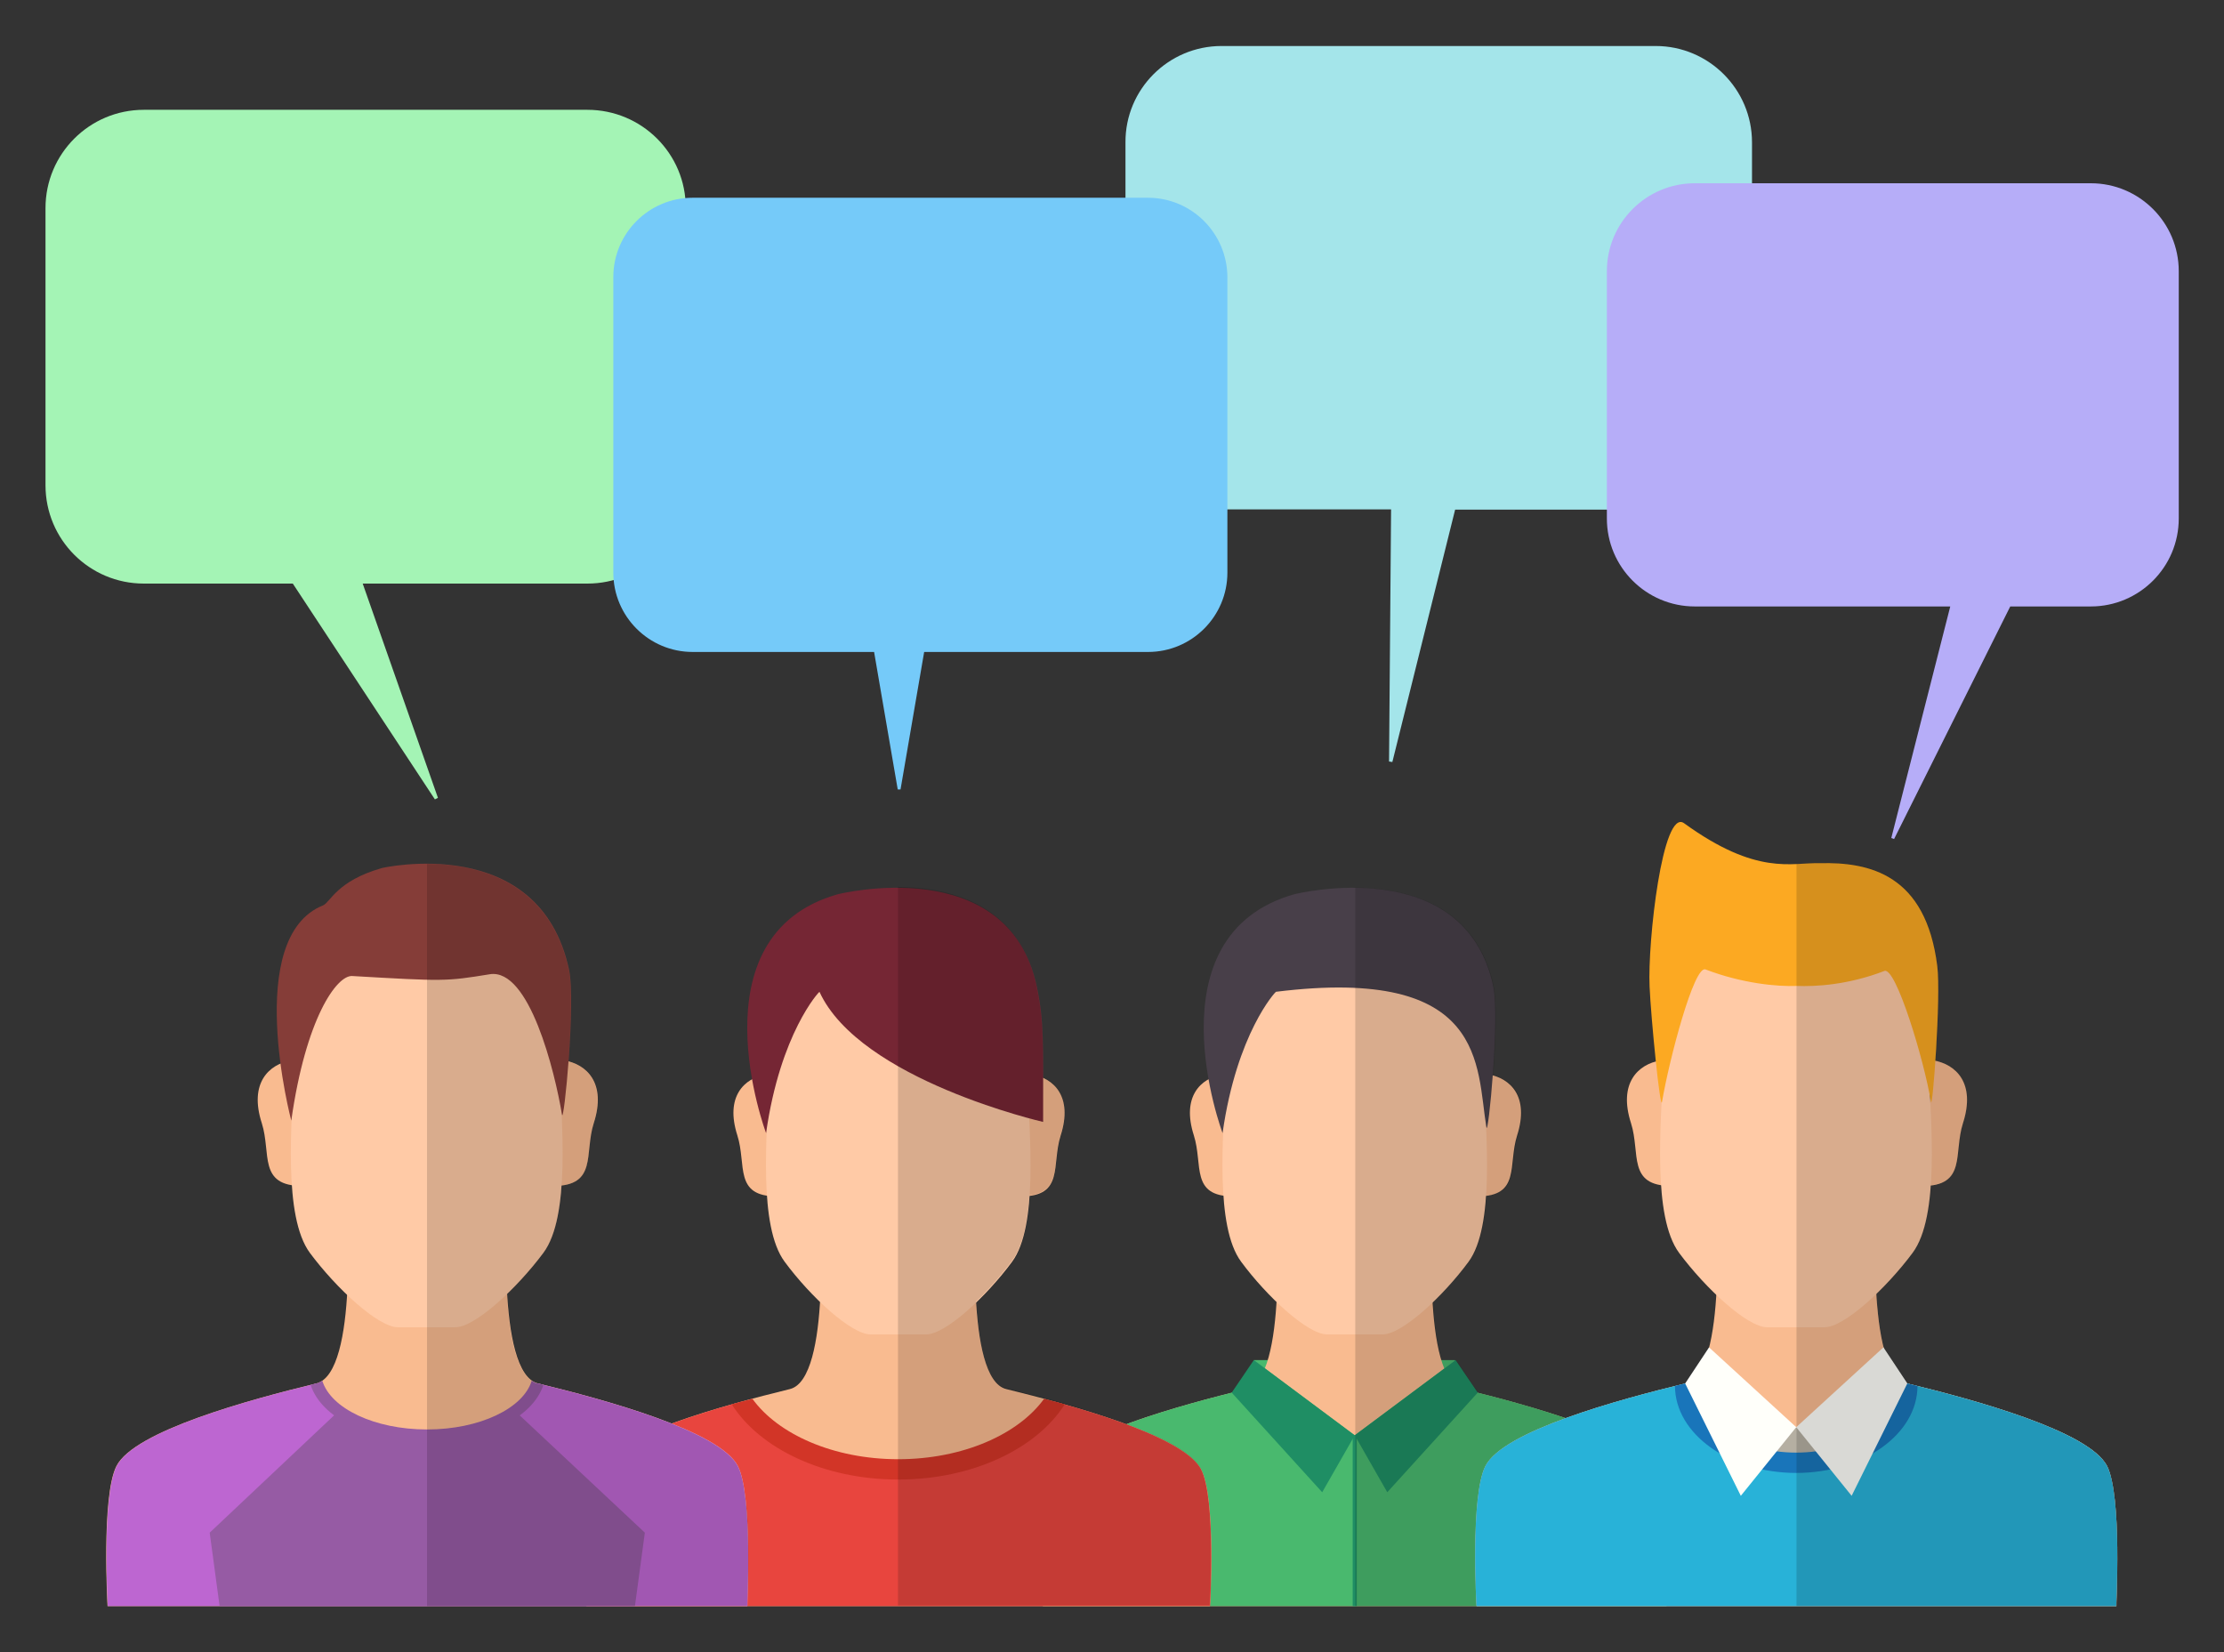 <?xml version="1.0" encoding="utf-8"?>
<!-- Generator: Adobe Illustrator 22.0.1, SVG Export Plug-In . SVG Version: 6.00 Build 0)  -->
<svg version="1.1" id="Layer_1" xmlns="http://www.w3.org/2000/svg" xmlns:xlink="http://www.w3.org/1999/xlink" x="0px" y="0px"
	 viewBox="0 0 875 650" style="enable-background:new 0 0 875 650;" xml:space="preserve">
<rect x="0" y="0" width="875" height="650" fill="#333333" stroke="none"/>
<style type="text/css">
	.st0{fill:#A4F4B5;}
	.st1{fill:#A4E5EA;}
	.st2{fill:#75CAF9;}
	.st3{fill:#B6ADF8;}
	.st4{fill:#49B96E;}
	.st5{fill:#F9BB90;}
	.st6{fill:#FFCAA6;}
	.st7{fill:#483F49;}
	.st8{fill:#1F8E64;}
	.st9{opacity:0.15;}
	.st10{fill:#752634;}
	.st11{fill:#E8453E;}
	.st12{fill:#D23527;}
	.st13{fill:#853D38;}
	.st14{fill:#BD66D1;}
	.st15{fill:#965BA4;}
	.st16{fill:#FCA922;}
	.st17{fill:#B5AFA2;}
	.st18{fill:#28B2D8;}
	.st19{fill:#1975BA;}
	.st20{fill:#FFFFFA;}
</style>
<path class="st0" d="M231.1,43.2H56.6c-21.4,0-38.7,17.3-38.7,38.7v109c0,21.4,17.3,38.7,38.7,38.7h58.6l55.9,84.9l1.2-0.6
	l-29.6-84.3h88.4c21.4,0,38.7-17.3,38.7-38.7v-109C269.9,60.5,252.5,43.2,231.1,43.2z"/>
<path class="st1" d="M480.6,18.1h170.8c20.9,0,37.9,17,37.9,37.9v106.6c0,20.9-17,37.9-37.9,37.9h-78.9l-24.7,99.3l-1.3-0.2
	l0.8-99.2h-66.6c-20.9,0-37.9-17-37.9-37.9V56C442.7,35.1,459.7,18.1,480.6,18.1z"/>
<path class="st2" d="M451.6,77.8H272.5c-17.2,0-31.2,14-31.2,31.2v116.3c0,17.2,14,31.2,31.2,31.2h71.4l9.3,54.1h1.1l9.3-54.1h88.1
	c17.2,0,31.2-14,31.2-31.2V109C482.8,91.8,468.9,77.8,451.6,77.8z"/>
<path class="st3" d="M822.6,72.1H666.8c-19.1,0-34.6,15.5-34.6,34.6V204c0,19.1,15.5,34.6,34.6,34.6h100.5l-23.2,91.1l1.1,0.4
	l45.7-91.5h31.7c19.1,0,34.6-15.5,34.6-34.6v-97.3C857.2,87.6,841.7,72.1,822.6,72.1z"/>
<g>
	<g>
		<rect x="493.3" y="535.1" class="st4" width="79.2" height="13"/>
		<path class="st5" d="M652.2,578.2c-6.9-13.5-51-25.4-76.7-31.7c-16.5-4-11.6-69.5-11.6-69.5h-30.6h-0.7h-30.6
			c0,0,4.8,65.4-11.6,69.5c-25.7,6.3-69.8,18.2-76.7,31.7c-5.9,11.5-3.4,53.7-3.4,53.7h122.3h0.7h122.3
			C655.7,631.9,658.1,589.7,652.2,578.2z"/>
		<path class="st5" d="M481,422.7c-8.6,1.5-16.2,8.7-11.3,24c3.7,11.6-1.5,24,15.6,24L481,422.7z"/>
		<path class="st5" d="M585.6,422.7c8.6,1.5,16.2,8.7,11.3,24c-3.7,11.6,1.5,24-15.6,24L585.6,422.7z"/>
		<path class="st6" d="M583.7,424.3c0.1-1.2,0.1-2.5,0.1-3.7c0-34.1-20.3-54-45.6-54c-1.8,0-3.5,0.1-5.2,0.3
			c-1.7-0.2-3.5-0.3-5.2-0.3c-25.3,0-45.6,19.9-45.6,54c0,1.3,0,2.5,0.1,3.7c-1.1,22.7-4.3,58.2,6,72.1
			c10.1,13.7,26.2,28.6,33.8,28.6h3.2h15.5h3.2c7.6,0,23.7-14.9,33.8-28.6C588,482.5,584.8,447,583.7,424.3z"/>
		<path class="st7" d="M481,445.8c0,0-29.2-77.8,28.3-94c0,0,66.9-16.8,78.2,36.3c2.6,12.3-2,59.6-2.7,55.4
			c-4-24.1,0.4-63.6-82.8-53.3C501.9,390.1,486.6,406.4,481,445.8z"/>
		<path class="st4" d="M652.2,578.2c-6.4-12.5-44.8-23.7-70.8-30.3c-2-0.5-4-1-5.8-1.4c-3.1-0.8-5.5-3.8-7.3-8.1L533,564.7
			l-35.3-26.3c-1.8,4.3-4.1,7.3-7.3,8.1c-1.8,0.5-3.8,0.9-5.8,1.4c-26,6.6-64.4,17.7-70.8,30.3c-5.9,11.5-3.4,53.7-3.4,53.7h122.3
			h0.7h122.3C655.7,631.9,658.1,589.7,652.2,578.2z"/>
		<g>
			<polygon class="st8" points="533,564.7 545.8,587.1 581.4,547.9 572.7,535.1 			"/>
			<polygon class="st8" points="533,564.7 520.2,587.1 484.6,547.9 493.3,535.1 			"/>
		</g>
		<g>
			<rect x="532.2" y="564.7" class="st8" width="1.6" height="67.2"/>
		</g>
	</g>
	<path class="st9" d="M651.5,577c-0.1-0.1-0.2-0.3-0.3-0.4c-0.2-0.3-0.4-0.6-0.6-0.8c-0.1-0.2-0.3-0.3-0.4-0.5
		c-0.2-0.2-0.4-0.5-0.7-0.7c-0.2-0.2-0.3-0.3-0.5-0.5c-0.3-0.2-0.5-0.5-0.8-0.7c-0.2-0.2-0.4-0.3-0.6-0.5c-0.3-0.2-0.6-0.5-0.9-0.7
		c-0.2-0.2-0.4-0.3-0.7-0.5c-0.3-0.2-0.6-0.4-0.9-0.7c-0.2-0.2-0.5-0.3-0.7-0.5c-0.3-0.2-0.7-0.4-1-0.7c-0.3-0.2-0.5-0.3-0.8-0.5
		c-0.4-0.2-0.7-0.4-1.1-0.7c-0.3-0.2-0.5-0.3-0.8-0.5c-0.4-0.2-0.8-0.4-1.2-0.7c-0.3-0.2-0.6-0.3-0.8-0.5c-0.4-0.2-0.9-0.5-1.3-0.7
		c-0.3-0.1-0.6-0.3-0.8-0.4c-0.5-0.2-1-0.5-1.5-0.7c-0.3-0.1-0.5-0.3-0.8-0.4c-0.6-0.3-1.2-0.5-1.8-0.8c-0.2-0.1-0.4-0.2-0.6-0.3
		c-1.6-0.7-3.3-1.4-5.1-2.1c-0.3-0.1-0.5-0.2-0.8-0.3c-0.6-0.2-1.2-0.5-1.8-0.7c-0.3-0.1-0.7-0.3-1-0.4c-0.6-0.2-1.1-0.4-1.7-0.6
		c-0.4-0.1-0.8-0.3-1.2-0.4c-0.5-0.2-1.1-0.4-1.6-0.6c-0.4-0.1-0.8-0.3-1.2-0.4c-0.5-0.2-1-0.4-1.6-0.5c-0.4-0.1-0.8-0.3-1.3-0.4
		c-0.5-0.2-1-0.3-1.6-0.5c-0.4-0.1-0.9-0.3-1.3-0.4c-0.5-0.2-1-0.3-1.5-0.5c-0.5-0.1-0.9-0.3-1.4-0.4c-0.5-0.2-1-0.3-1.5-0.5
		c-0.5-0.1-0.9-0.3-1.4-0.4c-0.5-0.1-0.9-0.3-1.4-0.4c-0.5-0.1-1-0.3-1.5-0.4c-0.4-0.1-0.9-0.3-1.3-0.4c-0.5-0.2-1-0.3-1.6-0.5
		c-0.4-0.1-0.8-0.2-1.2-0.3c-0.6-0.2-1.1-0.3-1.7-0.5c-0.3-0.1-0.6-0.2-0.9-0.2c-3.3-0.9-6.6-1.8-9.7-2.6c-0.1,0-0.1,0-0.2-0.1
		c-0.8-0.2-1.6-0.4-2.3-0.6c-0.1,0-0.2,0-0.2-0.1c-0.8-0.2-1.5-0.4-2.3-0.6c0,0-0.1,0-0.1,0l-8.7-12.8l-0.2,0.2v-0.2h-5.4
		c-1.3-4.4-2.2-9.7-2.8-15.3h0c-0.1-0.6-0.1-1.2-0.2-1.8c0,0,0-0.1,0-0.1c0-0.5-0.1-1.1-0.1-1.6c0-0.1,0-0.3,0-0.4
		c0-0.5-0.1-0.9-0.1-1.4c0-0.1,0-0.3,0-0.4c0-0.5-0.1-0.9-0.1-1.4c0-0.1,0-0.1,0-0.2c5-4.8,10-10.5,14.1-16
		c4.2-5.7,6.2-15.1,6.9-25.8c13.1-1.6,8.8-13.1,12.3-23.9c4.6-14.4-1.8-21.6-9.7-23.7c1-13.1,1.5-28.7,0.2-35
		c-6.9-32.1-34.1-38.6-54.5-38.8v282.7h0.9v0h121.8c0,0,0.2-2.6,0.3-6.8c0.4-12.4,0.7-38.3-3.7-46.9
		C652,577.8,651.8,577.4,651.5,577z"/>
</g>
<g>
	<g>
		<path class="st5" d="M472.6,578.2c-6.9-13.5-51-25.4-76.7-31.7c-16.5-4-11.6-69.5-11.6-69.5h-30.6h-0.7h-30.6
			c0,0,4.8,65.4-11.6,69.5c-25.7,6.3-69.8,18.2-76.7,31.7c-5.9,11.5-3.4,53.7-3.4,53.7h122.3h0.7h122.3
			C476.1,631.9,478.5,589.7,472.6,578.2z"/>
		<path class="st5" d="M301.4,422.7c-8.6,1.5-16.2,8.7-11.3,24c3.7,11.6-1.5,24,15.6,24L301.4,422.7z"/>
		<path class="st5" d="M406,422.7c8.6,1.5,16.2,8.7,11.3,24c-3.7,11.6,1.5,24-15.6,24L406,422.7z"/>
		<path class="st6" d="M404.1,424.3c0.1-1.2,0.1-2.5,0.1-3.7c0-34.1-20.3-54-45.6-54c-1.8,0-3.5,0.1-5.2,0.3
			c-1.7-0.2-3.5-0.3-5.2-0.3c-25.2,0-45.6,19.9-45.6,54c0,1.3,0,2.5,0.1,3.7c-1.1,22.7-4.3,58.2,6,72.1
			c10.1,13.7,26.2,28.6,33.8,28.6h3.2h15.5h3.2c7.6,0,23.7-14.9,33.8-28.6C408.4,482.5,405.2,447,404.1,424.3z"/>
		<path class="st10" d="M301.4,445.8c0,0-29.2-77.8,28.3-94c0,0,66.9-16.8,78.2,36.3c2.9,13.7,2.5,22.1,2.5,53.3
			c0,0-72.1-16.5-88-51.2C322.3,390.1,307,406.4,301.4,445.8z"/>
		<g>
			<path class="st11" d="M472.6,578.2c-5.4-10.5-33.5-20.1-57.7-26.8c-10.5,15.7-34.1,26.7-61.5,26.7c-27.4,0-51-11-61.5-26.7
				c-24.3,6.7-52.3,16.3-57.7,26.8c-5.9,11.5-3.4,53.7-3.4,53.7h122.3h0.7h122.3C476.1,631.9,478.5,589.7,472.6,578.2z"/>
			<path class="st12" d="M353.4,582.1c29.3,0,54.5-12.2,65.5-29.6c-2.8-0.8-5.5-1.5-8.1-2.2c-10.1,14-32,23.8-57.4,23.8
				c-25.4,0-47.3-9.8-57.4-23.8c-2.7,0.7-5.4,1.5-8.1,2.2C298.9,569.9,324.1,582.1,353.4,582.1z"/>
		</g>
	</g>
	<path class="st9" d="M472,577c-0.1-0.1-0.2-0.2-0.2-0.3c-0.2-0.3-0.4-0.5-0.6-0.8c-0.1-0.1-0.2-0.3-0.3-0.4
		c-0.3-0.3-0.5-0.6-0.8-0.9c-0.1-0.1-0.2-0.2-0.3-0.3c-0.4-0.4-0.8-0.7-1.2-1.1c-0.1-0.1-0.2-0.2-0.3-0.2c-0.4-0.3-0.7-0.6-1.1-0.9
		c-0.2-0.1-0.3-0.2-0.5-0.4c-0.4-0.3-0.7-0.5-1.1-0.8c-0.2-0.1-0.3-0.2-0.5-0.3c-0.5-0.3-1-0.7-1.5-1c-0.1,0-0.1-0.1-0.2-0.1
		c-0.6-0.4-1.2-0.7-1.8-1.1c-0.2-0.1-0.4-0.2-0.6-0.3c-0.5-0.3-0.9-0.5-1.4-0.8c-0.2-0.1-0.4-0.2-0.7-0.3c-0.5-0.3-1-0.5-1.5-0.8
		c-0.2-0.1-0.4-0.2-0.6-0.3c-0.7-0.3-1.4-0.7-2.2-1c-0.1-0.1-0.3-0.1-0.4-0.2c-0.6-0.3-1.2-0.6-1.9-0.8c-0.2-0.1-0.5-0.2-0.7-0.3
		c-0.5-0.2-1.1-0.5-1.7-0.7c-0.3-0.1-0.5-0.2-0.8-0.3c-0.7-0.3-1.3-0.5-2-0.8c-0.1-0.1-0.3-0.1-0.4-0.2c-0.8-0.3-1.6-0.6-2.5-1
		c-0.2-0.1-0.5-0.2-0.7-0.3c-0.6-0.2-1.2-0.5-1.9-0.7c-0.3-0.1-0.6-0.2-0.9-0.3c-0.6-0.2-1.3-0.4-1.9-0.7c-0.2-0.1-0.5-0.2-0.7-0.3
		c-0.9-0.3-1.7-0.6-2.6-0.9c-0.1,0-0.2-0.1-0.3-0.1c-0.8-0.3-1.6-0.5-2.4-0.8c-0.3-0.1-0.6-0.2-0.9-0.3c-0.6-0.2-1.3-0.4-1.9-0.6
		c-0.3-0.1-0.6-0.2-0.9-0.3c-0.7-0.2-1.4-0.4-2.1-0.7c-0.2-0.1-0.4-0.1-0.6-0.2c-0.9-0.3-1.8-0.5-2.7-0.8c-0.2-0.1-0.5-0.1-0.7-0.2
		c-0.7-0.2-1.4-0.4-2-0.6c-0.3-0.1-0.6-0.2-0.9-0.3c-0.6-0.2-1.3-0.4-1.9-0.6c-0.3-0.1-0.5-0.1-0.8-0.2c-0.9-0.3-1.8-0.5-2.7-0.7
		l0,0c-1.4-0.4-2.7-0.7-4.1-1.1c0,0,0,0,0,0v0c-5.3-1.4-10.3-2.7-14.8-3.8c-6.7-1.6-9.8-13.3-11.3-26.7c-0.1-0.6-0.1-1.2-0.2-1.8
		c0-0.1,0-0.1,0-0.2c0-0.5-0.1-1-0.1-1.5c0-0.1,0-0.3,0-0.4c0-0.4-0.1-0.9-0.1-1.3c0-0.2,0-0.3,0-0.5c0-0.5-0.1-0.9-0.1-1.4
		c0-0.1,0-0.1,0-0.2c5-4.8,10-10.5,14.1-16c4.2-5.7,6.2-15.1,6.9-25.8c13.1-1.6,8.8-13.1,12.3-23.9c4.1-12.7-0.5-19.8-7-22.7
		c0-17.7-0.3-25.3-2.6-36c-6.8-32.1-34-38.6-54.4-38.8v282.7h0.3h122.3v0l0,0c0,0,2.5-42.2-3.4-53.7
		C472.4,577.8,472.2,577.4,472,577z"/>
</g>
<g>
	<g>
		<path class="st5" d="M290.3,576.8c-7.1-13.8-52.3-26.1-78.6-32.5c-16.9-4.1-11.9-71.2-11.9-71.2h-31.4h-0.7h-31.4
			c0,0,5,67.1-11.9,71.2c-26.4,6.4-71.6,18.7-78.6,32.5c-6,11.8-3.5,55.1-3.5,55.1h125.5h0.7h125.5
			C293.8,631.9,296.3,588.6,290.3,576.8z"/>
		<path class="st5" d="M114.6,417.2c-8.8,1.5-16.7,8.9-11.6,24.7c3.8,11.9-1.6,24.7,16,24.7L114.6,417.2z"/>
		<path class="st5" d="M222,417.2c8.8,1.5,16.7,8.9,11.6,24.7c-3.8,11.9,1.6,24.7-16,24.7L222,417.2z"/>
		<path class="st6" d="M220,418.9c0.1-1.3,0.1-2.5,0.1-3.8c0-35-20.9-55.4-46.8-55.4c-1.8,0-3.6,0.1-5.4,0.3
			c-1.8-0.2-3.6-0.3-5.4-0.3c-25.9,0-46.8,20.4-46.8,55.4c0,1.3,0,2.6,0.1,3.8c-1.1,23.3-4.4,59.7,6.1,74
			c10.4,14,26.9,29.3,34.7,29.3h3.3h15.9h3.3c7.8,0,24.3-15.3,34.7-29.3C224.4,478.6,221.1,442.2,220,418.9z"/>
		<path class="st13" d="M114.6,440.9c0,0-19.1-72,12.5-84.7c2.9-1.2,5.3-9.6,23.2-14.7c0,0,62-14.3,73.6,40.1
			c2.7,12.6-2.1,61.2-2.8,56.9c-2.8-16.8-12.8-57.7-28.4-55.2c-17.3,2.8-17.9,2.8-54.1,0.7C132.5,383.6,120.3,400.6,114.6,440.9z"/>
		<path class="st14" d="M290.3,576.8c-7.1-13.8-52.3-26.1-78.6-32.5c-0.1,0-0.1,0-0.2-0.1c-3.9,11.7-21.9,20.5-43.4,20.5
			c-21.6,0-39.5-8.8-43.4-20.5c-0.1,0-0.1,0.1-0.2,0.1c-26.4,6.4-71.6,18.7-78.6,32.5c-6,11.8-3.5,55.1-3.5,55.1h125.5h0.7h125.5
			C293.8,631.9,296.3,588.6,290.3,576.8z"/>
		<path class="st15" d="M202.6,555.1L202.6,555.1c-8.2,5.8-20.6,9.6-34.6,9.6c-14,0-26.5-3.7-34.6-9.6l-0.1,0L82.5,603l3.9,28.9
			h81.3h0.4h0.4h81.3l3.9-28.9L202.6,555.1z"/>
		<path class="st15" d="M168,567.1c23,0,41.7-9.4,45.8-22.3c-0.7-0.2-1.5-0.4-2.2-0.5c-0.9-0.2-1.7-0.6-2.4-1.1
			c-3.3,10.9-20.5,19.2-41.2,19.2c-20.7,0-37.9-8.3-41.2-19.2c-0.8,0.5-1.6,0.9-2.4,1.1c-0.7,0.2-1.4,0.4-2.2,0.5
			C126.3,557.7,144.9,567.1,168,567.1z"/>
	</g>
	<path class="st9" d="M293.1,588.3c-0.2-1.4-0.4-2.7-0.6-3.9c-0.2-1.2-0.5-2.4-0.8-3.5c-0.4-1.6-0.9-3-1.5-4.1
		c-0.7-1.3-1.7-2.6-3-3.8c-11.2-11-44-20.6-67.8-26.7c-2-0.5-3.9-1-5.7-1.4l0,0c-0.7-0.2-1.5-0.4-2.2-0.5c-0.4-0.1-0.8-0.2-1.2-0.4
		c0,0-0.1,0-0.1-0.1c-0.4-0.2-0.8-0.4-1.1-0.7c-5.2-3.7-7.9-14.4-9.1-26.5c-0.1-0.6-0.1-1.2-0.2-1.8c0-0.1,0-0.3,0-0.4
		c0-0.5-0.1-0.9-0.1-1.4c0-0.2,0-0.3,0-0.5c0-0.4-0.1-0.9-0.1-1.3c0-0.2,0-0.3,0-0.5c0-0.5-0.1-1-0.1-1.4c0,0,0,0,0-0.1
		c5.2-5,10.3-10.8,14.4-16.4c4.3-5.9,6.3-15.5,7.1-26.5c13.5-1.6,9.1-13.4,12.6-24.5c4.7-14.8-1.9-22.2-10-24.3
		c1-13.4,1.6-29.4,0.2-35.9c-7.6-35.5-36.6-41.7-55.8-41.8v292h0.4h81.3h3.9h40.3h0c0,0,1.2-20.5,0-37.1
		C293.6,592.5,293.4,590.3,293.1,588.3z"/>
</g>
<g>
	<g>
		<path class="st5" d="M829,576.8c-7.1-13.8-52.3-26.1-78.6-32.5c-16.9-4.1-11.9-71.2-11.9-71.2h-31.4h-0.7H675
			c0,0,5,67.1-11.9,71.2c-26.4,6.4-71.6,18.7-78.6,32.5c-6,11.8-3.5,55.1-3.5,55.1h125.5h0.7h125.5C832.5,631.9,835,588.6,829,576.8
			z"/>
		<path class="st5" d="M653.3,417.2c-8.8,1.5-16.7,8.9-11.6,24.7c3.8,11.9-1.6,24.7,16,24.7L653.3,417.2z"/>
		<path class="st5" d="M760.7,417.2c8.8,1.5,16.7,8.9,11.6,24.7c-3.8,11.9,1.6,24.7-16,24.7L760.7,417.2z"/>
		<path class="st6" d="M758.7,418.9c0.1-1.3,0.1-2.5,0.1-3.8c0-35-20.9-55.4-46.8-55.4c-1.8,0-3.6,0.1-5.4,0.3
			c-1.8-0.2-3.6-0.3-5.4-0.3c-25.9,0-46.8,20.4-46.8,55.4c0,1.3,0,2.6,0.1,3.8c-1.1,23.3-4.4,59.7,6.1,74
			c10.4,14,26.9,29.3,34.7,29.3h3.3h15.9h3.3c7.8,0,24.3-15.3,34.7-29.3C763.1,478.6,759.8,442.2,758.7,418.9z"/>
		<path class="st16" d="M762.2,380.1c-4.5-36-26.5-41-46.3-40.5c-11.1-0.3-24.6,5.1-53.3-15.7c-8.5-6.2-14.4,46.7-13.6,64.2
			c0.5,12,4.2,49.4,4.9,45.4c2.8-16.6,12.6-53.8,17.1-52.1c14.3,5.5,28.2,6.8,35.8,6.5c7.6,0.3,20.3-0.4,34.6-5.9
			c4.5-1.7,15.6,35,18.3,51.5C760.3,437.5,763.7,392.1,762.2,380.1z"/>
		<path class="st17" d="M829,576.8c-7.1-13.8-52.3-26.1-78.6-32.5l-21.8,12.2l-21.8,5l-21.8-5L663,544.3
			c-26.4,6.4-71.6,18.7-78.6,32.5c-6,11.8-3.5,55.1-3.5,55.1h125.5h0.7h125.5C832.5,631.9,835,588.6,829,576.8z"/>
		<path class="st18" d="M829,576.8c-7.1-13.8-52.3-26.1-78.6-32.5l0,0c0,0.3,0,0.6,0,0.9c0,16.7-19.6,30.3-43.7,30.3
			c-24.1,0-43.7-13.6-43.7-30.3c0-0.3,0-0.6,0-0.9l0,0c-26.4,6.4-71.6,18.7-78.6,32.5c-6,11.8-3.5,55.1-3.5,55.1h125.5h0.7h125.5
			C832.5,631.9,835,588.6,829,576.8z"/>
		<path class="st19" d="M706.7,579.5c26.3,0,47.7-15.3,47.7-34.2c-1.4-0.3-2.8-0.7-4.1-1c-1.7-0.4-3.2-1.5-4.5-3.1
			c0.3,1.3,0.5,2.7,0.5,4c0,14.5-17.8,26.3-39.6,26.3s-39.6-11.8-39.6-26.3c0-1.4,0.2-2.7,0.5-4c-1.3,1.6-2.8,2.7-4.5,3.1
			c-1.3,0.3-2.7,0.7-4.1,1C659,564.1,680.4,579.5,706.7,579.5z"/>
		<g>
			<polygon class="st20" points="706.7,561.5 728.5,588.5 750.4,544.3 741,530.1 			"/>
			<polygon class="st20" points="706.7,561.5 684.9,588.5 663,544.3 672.4,530.1 			"/>
		</g>
	</g>
	<path class="st9" d="M829,576.8c-0.8-1.5-2-3-3.6-4.4c-1-0.9-2.1-1.8-3.3-2.6c-0.8-0.6-1.7-1.2-2.6-1.7c-1.8-1.1-3.7-2.1-5.8-3.2
		c-0.5-0.3-1-0.5-1.6-0.8c-17.4-8.4-43.9-15.4-61.8-19.8l0,0l-9.3-14.2c-1-4-1.7-8.6-2.2-13.4l0,0c-0.1-0.6-0.1-1.2-0.2-1.8
		c0-0.1,0-0.3,0-0.4c0-0.5-0.1-0.9-0.1-1.4c0-0.2,0-0.3,0-0.5c0-0.5-0.1-0.9-0.1-1.4c0-0.2,0-0.3,0-0.5c0-0.5-0.1-1-0.1-1.5
		c0,0,0,0,0,0c5.2-5,10.3-10.8,14.4-16.4c4.3-5.9,6.3-15.5,7.1-26.5c13.5-1.6,9.1-13.4,12.6-24.5c4.9-15.3-2.4-22.7-10.9-24.5
		c0.9-13.2,1.6-30.5,0.8-37.3c-4.5-36-26.5-41-46.3-40.5c-2.8-0.1-5.8,0.2-9.2,0.4v291.9h0.4h125.5v0h0c0,0,0.6-9.5,0.5-20.8
		c0,0,0,0,0,0c0-10-0.5-21.3-2.2-28.8C830.3,580,829.7,578.2,829,576.8z"/>
</g>
</svg>
